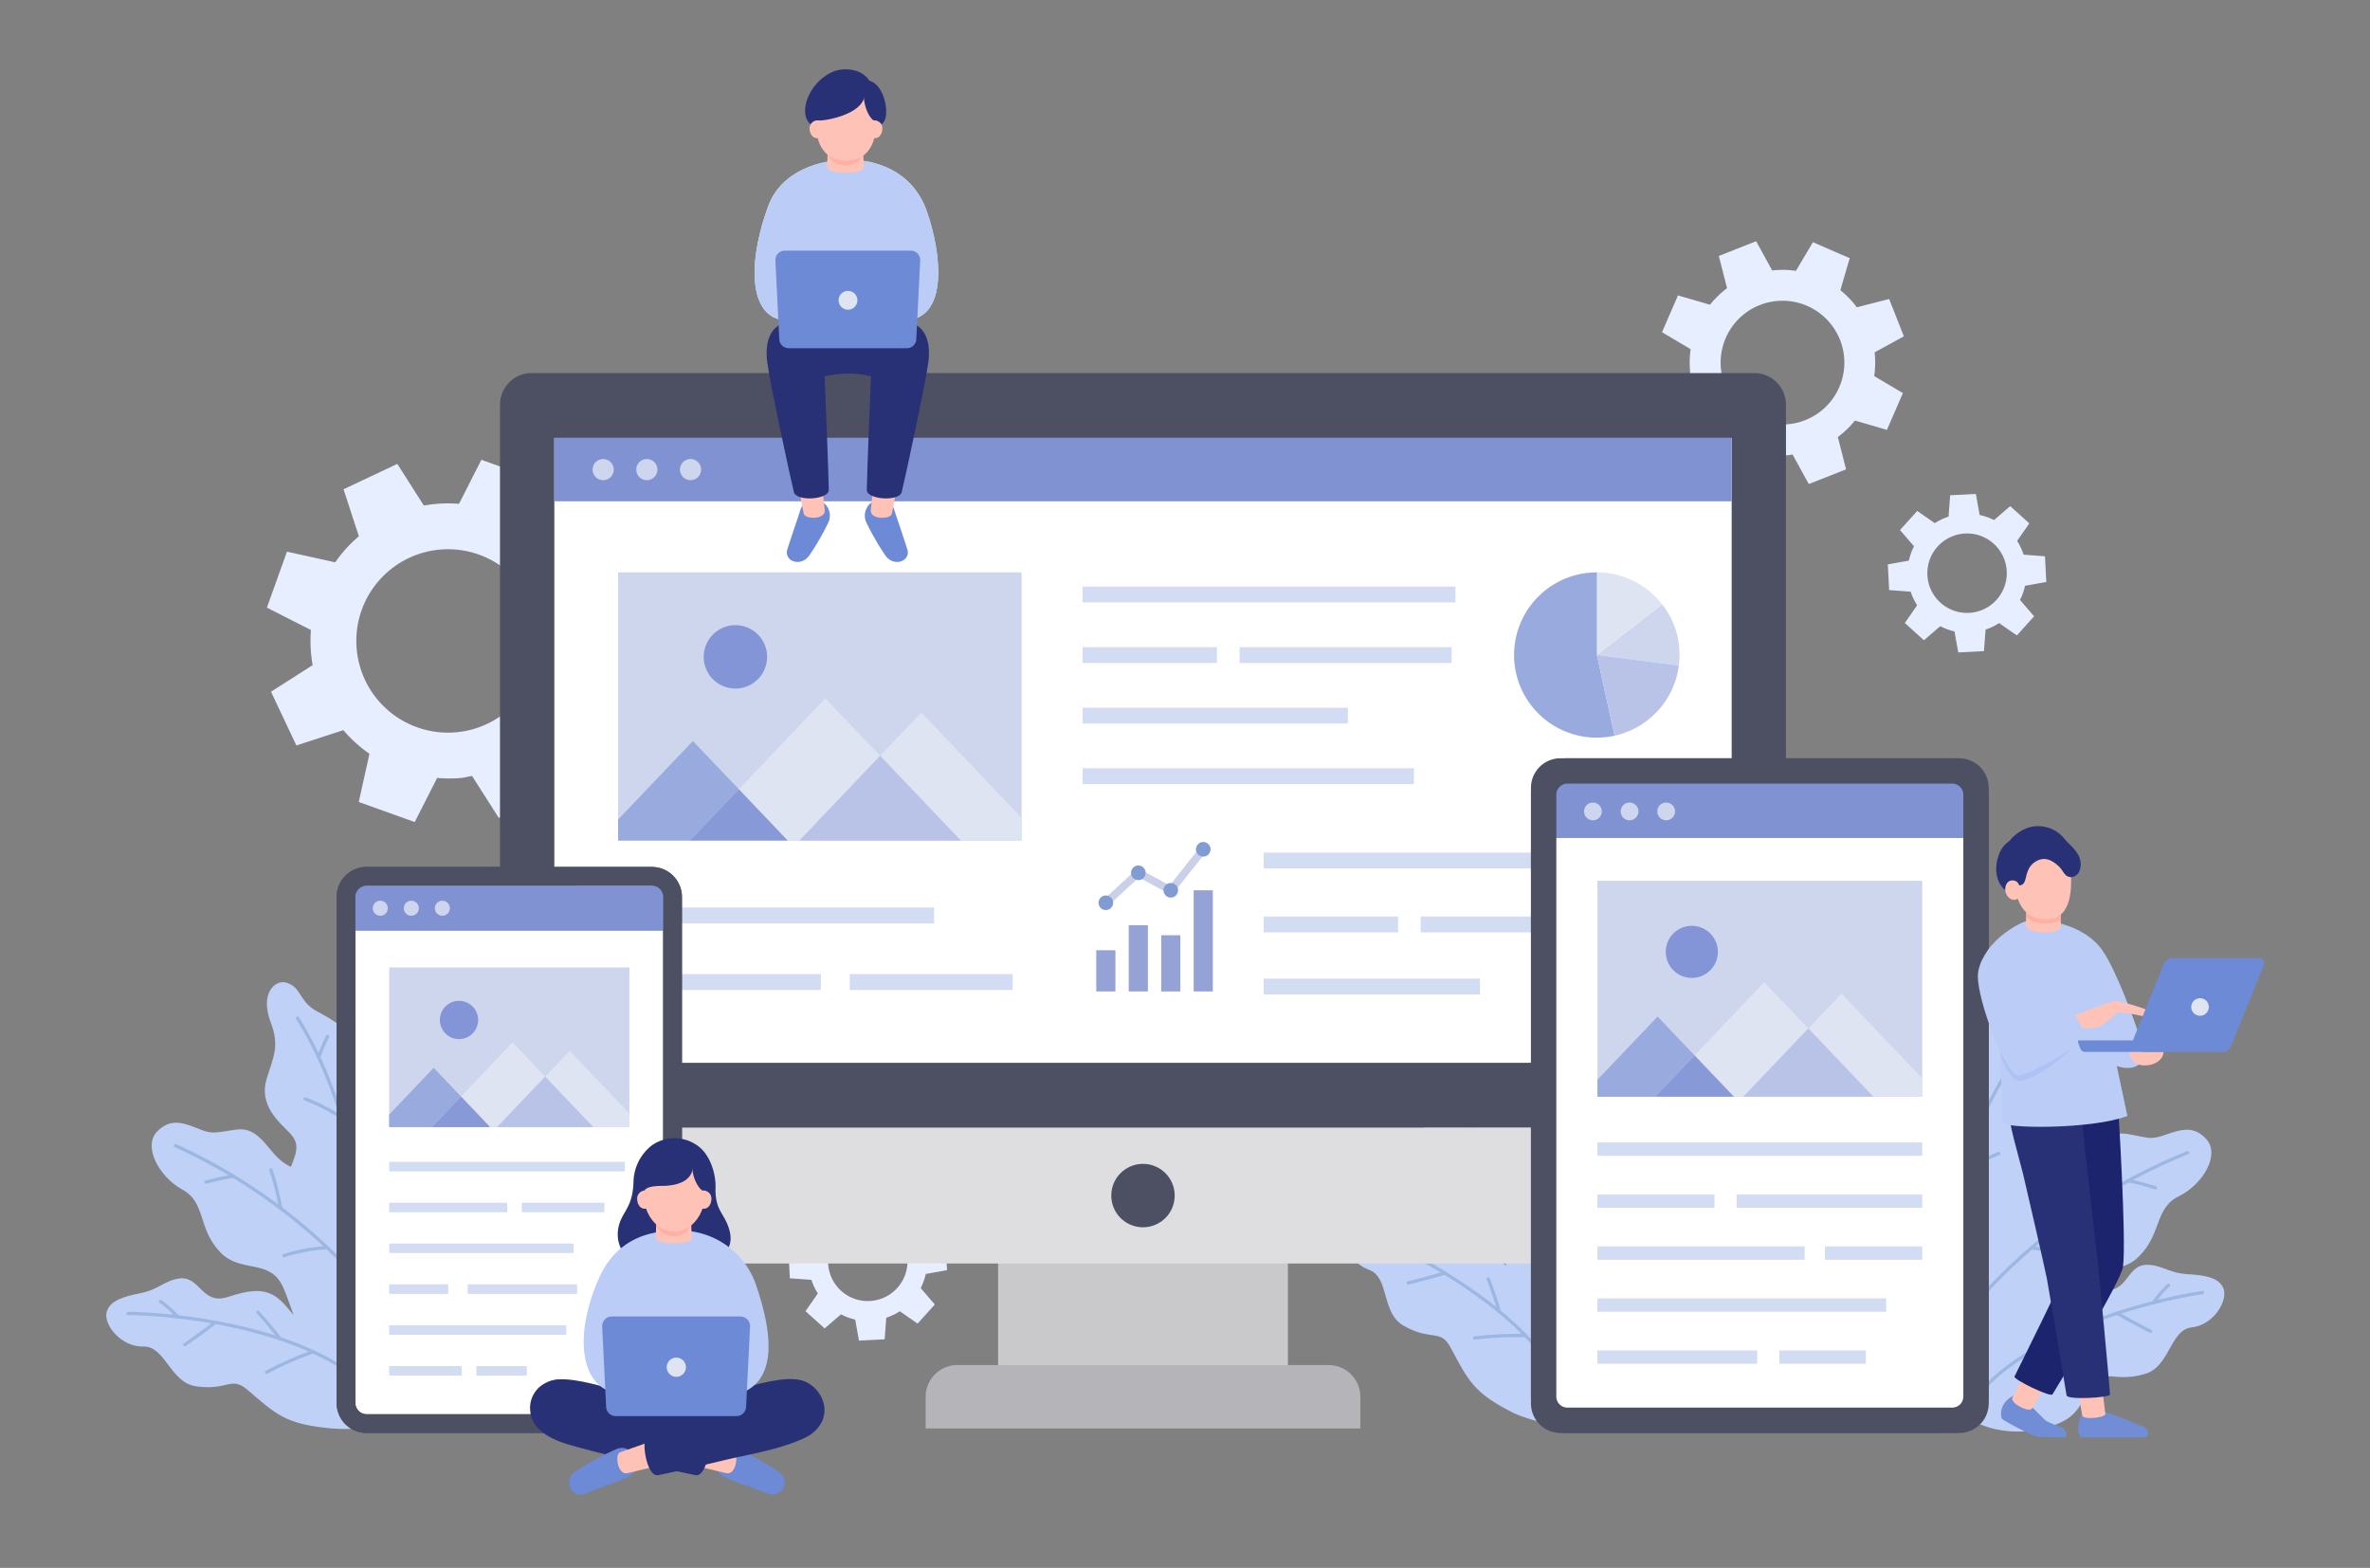 <svg xmlns="http://www.w3.org/2000/svg" xmlns:xlink="http://www.w3.org/1999/xlink" width="390" height="258" viewBox="0 0 390 258">
  <rect x="0" y="0" width="390" height="258" fill="#808080" stroke="none"/>
  <defs>
    <clipPath id="clip-path">
      <rect id="長方形_159" data-name="長方形 159" width="355.13" height="234.56" fill="none"/>
    </clipPath>
    <clipPath id="clip-path-2">
      <rect id="長方形_160" data-name="長方形 160" width="66.394" height="44.135" fill="none"/>
    </clipPath>
    <clipPath id="clip-path-4">
      <rect id="長方形_176" data-name="長方形 176" width="39.532" height="26.279" fill="none"/>
    </clipPath>
    <clipPath id="clip-path-6">
      <rect id="長方形_190" data-name="長方形 190" width="53.456" height="35.534" fill="none"/>
    </clipPath>
    <clipPath id="clip-path-8">
      <path id="パス_416" data-name="パス 416" d="M658.367,284.048c-.034.909-.113,3.079-.151,4.11-.053,1.422,5.793,1.717,5.769.213s-.074-3.488-.125-4.12c-.054-.669-1.4-.948-2.742-.948-1.366,0-2.734.288-2.751.746" transform="translate(-658.215 -283.302)" fill="none"/>
    </clipPath>
  </defs>
  <g id="グループ_203" data-name="グループ 203" transform="translate(-133 -5005)">
    <rect id="長方形_236" data-name="長方形 236" width="390" height="258" transform="translate(133 5005)" fill="none"/>
    <g id="グループ_127" data-name="グループ 127" transform="translate(150.48 5016.41)">
      <g id="グループ_134" data-name="グループ 134" transform="translate(0)">
        <g id="グループ_133" data-name="グループ 133" clip-path="url(#clip-path)">
          <path id="パス_303" data-name="パス 303" d="M57.942,313.085c-1.865-.556-4.407,1.738-2.6,6.506,1.506,3.966.478,5.594-.66,9.321-1.321,4.329,1.986,7.037,3.82,8.931,2.09,2.158.615,3.886-.1,6.438s1.256,6.5,4.206,8.573-1.012,3.474-.768,7.07c.329,4.848,10.3,11.225,15.695,5.6,5.952-6.2,2.962-13.89-1.4-19.038s-2.2-6.518-2.046-9.378c.208-3.8-.867-5.805-3.9-7.913s-1.429-3.451-1.755-5.731c-.408-2.859-2.168-3.87-5.5-5.678-2.953-1.6-2.5-3.96-5-4.7" transform="translate(-28.284 -162.791)" fill="#c0d1f7"/>
          <path id="パス_304" data-name="パス 304" d="M76.492,363.081h-.009a.272.272,0,0,1-.282-.262c-.008-.211-.884-21.257-11.114-37.582a.272.272,0,1,1,.461-.287c10.306,16.446,11.189,37.638,11.2,37.849a.273.273,0,0,1-.253.282" transform="translate(-33.83 -168.938)" fill="#9cb7e2"/>
          <path id="パス_305" data-name="パス 305" d="M72.582,335.036a.271.271,0,0,1-.277-.355,24.972,24.972,0,0,1,1.485-3.474.272.272,0,0,1,.482.251,24.985,24.985,0,0,0-1.451,3.391.272.272,0,0,1-.239.187" transform="translate(-37.598 -172.183)" fill="#9cb7e2"/>
          <path id="パス_306" data-name="パス 306" d="M73.933,356.076a.268.268,0,0,1-.171-.046A33.364,33.364,0,0,0,67.808,353a.272.272,0,0,1,.2-.508,33.931,33.931,0,0,1,6.062,3.082.272.272,0,0,1-.133.5" transform="translate(-35.176 -183.322)" fill="#9cb7e2"/>
          <path id="パス_307" data-name="パス 307" d="M87.049,383.91a.272.272,0,0,1-.268-.38,20.541,20.541,0,0,1,3-4.648.272.272,0,0,1,.414.354,20.335,20.335,0,0,0-2.915,4.511.272.272,0,0,1-.231.163" transform="translate(-45.122 -197.005)" fill="#9cb7e2"/>
          <path id="パス_308" data-name="パス 308" d="M16.474,362.654c-2.341,2.42.254,7.408,4.176,9.558s2.445,6.341,6.206,10.29c3.327,3.494,8.013,1.048,10.21,5.463s3.186,14.209,13.913,15.277c8.085.805,15.619-7.471,13.032-13.917-1.958-4.88-5.938-7.173-10.319-8.666-4.148-1.414-2.246-9.384-9.63-10.774-5.6-1.055-6.721-1.49-9.26-4.653-3.476-4.331-4.9-2.673-8.862-2.422-2.76.175-6.137-3.6-9.466-.156" transform="translate(-8.106 -187.858)" fill="#c0d1f7"/>
          <path id="パス_309" data-name="パス 309" d="M60.471,399.577a.272.272,0,0,1-.259-.113A92.188,92.188,0,0,0,23.39,369.022a.272.272,0,1,1,.2-.506,92.769,92.769,0,0,1,37.067,30.635.273.273,0,0,1-.066.38.278.278,0,0,1-.12.047" transform="translate(-12.075 -191.653)" fill="#9cb7e2"/>
          <path id="パス_310" data-name="パス 310" d="M57.784,383.573a.272.272,0,0,1-.305-.229,42.823,42.823,0,0,0-1.578-6.194.272.272,0,0,1,.515-.177,43.476,43.476,0,0,1,1.6,6.29.272.272,0,0,1-.228.31h0" transform="translate(-29.066 -195.967)" fill="#9cb7e2"/>
          <path id="パス_311" data-name="パス 311" d="M33.978,380.469a.272.272,0,0,1-.106-.533c.027-.007,2.711-.715,4.572-.984a.3.3,0,0,1,.308.23.272.272,0,0,1-.23.309c-1.829.264-4.483.965-4.51.972l-.034.006" transform="translate(-17.512 -197.091)" fill="#9cb7e2"/>
          <path id="パス_312" data-name="パス 312" d="M60.7,405.315a.272.272,0,0,1-.117-.53,29.97,29.97,0,0,1,7.152-1.325.272.272,0,0,1,.015.543,29.238,29.238,0,0,0-7.006,1.3.235.235,0,0,1-.045.01" transform="translate(-31.409 -209.838)" fill="#9cb7e2"/>
          <path id="パス_313" data-name="パス 313" d="M91.99,413.335a.26.26,0,0,1-.084,0,.272.272,0,0,1-.22-.315,20.874,20.874,0,0,0-.52-7.9.272.272,0,0,1,.2-.331.268.268,0,0,1,.331.2,21,21,0,0,1,.528,8.132.272.272,0,0,1-.231.222" transform="translate(-47.41 -210.521)" fill="#9cb7e2"/>
          <path id="パス_314" data-name="パス 314" d="M.078,420.05c-.6,2.02,2.294,5.816,6.037,5.72,3.606-.092,4.4,5.912,8.629,6.539,5.28.782,5.768-1.758,8.509.592,4.684,4.018,6.177,5.561,13.248,6.293,4.344.45,10.293-.086,12-2.927.931-1.552.028-2.574.7-4.265,2.575-6.461-6.763-12.8-12.037-11.4-5.386,1.428-5.648.8-7.52-1.417-2.541-3-4.889-3.117-9.617-1.574-4.292,1.4-4.568-3.462-7.967-3.045-2.408.3-3.439,1.834-6.432,2.43-2.8.557-5,1.2-5.549,3.055" transform="translate(0 -215.6)" fill="#c0d1f7"/>
          <path id="パス_315" data-name="パス 315" d="M46.433,438.552a.271.271,0,0,1-.223-.072c-9.625-9.069-29.06-11.756-39.026-11.914a.272.272,0,0,1-.267-.276.275.275,0,0,1,.276-.269c10.044.16,29.644,2.88,39.39,12.062a.272.272,0,0,1-.15.467" transform="translate(-3.597 -221.571)" fill="#9cb7e2"/>
          <path id="パス_316" data-name="パス 316" d="M21.158,425a.271.271,0,0,1-.247-.1,15.5,15.5,0,0,0-2.733-2.441.272.272,0,1,1,.307-.45,15.77,15.77,0,0,1,2.845,2.543.272.272,0,0,1-.172.443" transform="translate(-9.393 -219.461)" fill="#9cb7e2"/>
          <path id="パス_317" data-name="パス 317" d="M26.653,433.3a.272.272,0,0,1-.191-.493c2.94-2.022,5-3.667,5.026-3.684a.272.272,0,0,1,.34.426c-.021.016-2.1,1.673-5.057,3.705a.265.265,0,0,1-.117.046" transform="translate(-13.702 -223.154)" fill="#9cb7e2"/>
          <path id="パス_318" data-name="パス 318" d="M55.43,430.527a.273.273,0,0,1-.253-.1c-1.661-2.177-3.563-4.286-3.583-4.308a.272.272,0,1,1,.4-.365c.019.022,1.936,2.147,3.611,4.341a.272.272,0,0,1-.179.435" transform="translate(-26.797 -221.384)" fill="#9cb7e2"/>
          <path id="パス_319" data-name="パス 319" d="M54.726,443.095a.272.272,0,0,1-.167-.508,58.726,58.726,0,0,1,7.678-3.385.274.274,0,0,1,.346.168.271.271,0,0,1-.168.346,58.276,58.276,0,0,0-7.6,3.348.26.26,0,0,1-.093.031" transform="translate(-28.302 -228.419)" fill="#9cb7e2"/>
          <path id="パス_320" data-name="パス 320" d="M510.875,329.417c-1.688-.968-4.688.683-4.016,5.739.559,4.206-.815,5.554-2.776,8.922-2.277,3.911.322,7.3,1.674,9.568,1.54,2.579-.291,3.924-1.571,6.246s-.265,6.615,2.132,9.307-1.78,3.15-2.366,6.706c-.789,4.794,7.458,13.285,14,9.048,7.214-4.675,6.063-12.843,2.992-18.854s-.652-6.849.155-9.6c1.073-3.653.485-5.85-1.985-8.6s-.6-3.686-.4-5.981c.257-2.877-1.225-4.264-4.05-6.785-2.507-2.237-1.529-4.428-3.788-5.723" transform="translate(-261.702 -171.191)" fill="#c0d1f7"/>
          <path id="パス_321" data-name="パス 321" d="M522.014,381.707h-.009a.272.272,0,0,1-.215-.319c.041-.207,4.006-20.9-2.216-39.128a.272.272,0,1,1,.515-.175c6.268,18.369,2.276,39.2,2.235,39.407a.272.272,0,0,1-.311.216" transform="translate(-270.22 -177.819)" fill="#9cb7e2"/>
          <path id="パス_322" data-name="パス 322" d="M523.776,353.877a.281.281,0,0,1-.1-.036.272.272,0,0,1-.091-.374,25.086,25.086,0,0,1,2.241-3.042.272.272,0,0,1,.412.356,24.972,24.972,0,0,0-2.188,2.969.272.272,0,0,1-.276.127" transform="translate(-272.294 -182.206)" fill="#9cb7e2"/>
          <path id="パス_323" data-name="パス 323" d="M521.126,374.3a.273.273,0,0,1-.156-.084,33.352,33.352,0,0,0-5.1-4.309.272.272,0,0,1,.308-.449,33.942,33.942,0,0,1,5.2,4.388.272.272,0,0,1-.244.453" transform="translate(-268.238 -192.13)" fill="#9cb7e2"/>
          <path id="パス_324" data-name="パス 324" d="M526.386,405.134a.267.267,0,0,1-.119-.05.272.272,0,0,1-.056-.381,20.528,20.528,0,0,1,3.985-3.838.272.272,0,0,1,.321.44,20.348,20.348,0,0,0-3.87,3.724.272.272,0,0,1-.262.106" transform="translate(-273.651 -208.459)" fill="#9cb7e2"/>
          <path id="パス_325" data-name="パス 325" d="M450.369,345.014c-2.9,1.714-1.717,7.211,1.5,10.323s.679,6.762,3.26,11.566c2.283,4.25,7.45,3.133,8.4,7.971s-.69,14.546,9.372,18.416c7.583,2.917,17.039-3.069,16.252-9.969-.6-5.225-3.827-8.49-7.656-11.089-3.626-2.462.319-9.644-6.433-12.94-5.123-2.5-6.087-3.216-7.7-6.939-2.205-5.1-4.019-3.875-7.9-4.682-2.708-.562-4.965-5.094-9.087-2.657" transform="translate(-233.375 -179.068)" fill="#c0d1f7"/>
          <path id="パス_326" data-name="パス 326" d="M484.206,391.337a.27.27,0,0,1-.22-.177,92.18,92.18,0,0,0-27.447-39.106.272.272,0,0,1,.327-.435A92.769,92.769,0,0,1,484.5,390.975a.273.273,0,0,1-.164.349.278.278,0,0,1-.128.013" transform="translate(-237.387 -182.846)" fill="#9cb7e2"/>
          <path id="パス_327" data-name="パス 327" d="M485.724,375.193a.272.272,0,0,1-.234-.3,42.872,42.872,0,0,0,.118-6.391.272.272,0,0,1,.543-.034,43.466,43.466,0,0,1-.121,6.489.271.271,0,0,1-.3.238h0" transform="translate(-252.499 -191.505)" fill="#9cb7e2"/>
          <path id="パス_328" data-name="パス 328" d="M463.44,366.914a.272.272,0,0,1,.039-.542c.028,0,2.8.028,4.669.262a.3.3,0,0,1,.236.3.271.271,0,0,1-.3.236c-1.834-.229-4.579-.257-4.606-.257l-.035,0" transform="translate(-240.91 -190.548)" fill="#9cb7e2"/>
          <path id="パス_329" data-name="パス 329" d="M482.529,398.284a.272.272,0,0,1,.028-.541,29.947,29.947,0,0,1,7.247.616.272.272,0,1,1-.129.528,29.287,29.287,0,0,0-7.1-.6.238.238,0,0,1-.046,0" transform="translate(-250.838 -206.855)" fill="#9cb7e2"/>
          <path id="パス_330" data-name="パス 330" d="M509.2,412.952a.276.276,0,0,1-.081-.024.272.272,0,0,1-.129-.362,20.887,20.887,0,0,0,1.591-7.759.271.271,0,0,1,.277-.266.268.268,0,0,1,.267.277,21.005,21.005,0,0,1-1.644,7.981.272.272,0,0,1-.282.153" transform="translate(-264.711 -210.399)" fill="#9cb7e2"/>
          <path id="パス_331" data-name="パス 331" d="M425,394.674c-1.281,1.672.054,6.252,3.583,7.506,3.4,1.207,1.987,7.1,5.708,9.2,4.647,2.624,6.015.429,7.729,3.605,2.931,5.431,3.771,7.407,10.108,10.628,3.893,1.979,14.122,3.8,16.948,2.072a4.375,4.375,0,0,0,1.973-3.867c.024-4.281-6.207-14.737-11.632-15.324-5.54-.6-5.557-1.283-6.51-4.02-1.294-3.715-3.446-4.664-8.412-4.919-4.509-.232-3.022-4.87-6.344-5.7-2.354-.588-3.868.478-6.876-.039-2.81-.484-5.1-.675-6.275.86" transform="translate(-220.794 -204.639)" fill="#c0d1f7"/>
          <path id="パス_332" data-name="パス 332" d="M464.089,424.368a.271.271,0,0,1-.183-.147C458.175,412.3,441,402.822,431.753,399.1a.272.272,0,0,1,.2-.505c9.318,3.752,26.637,13.324,32.44,25.392a.272.272,0,0,1-.127.363.269.269,0,0,1-.18.02" transform="translate(-224.463 -207.297)" fill="#9cb7e2"/>
          <path id="パス_333" data-name="パス 333" d="M445.359,402.646a.273.273,0,0,1-.2-.178,15.492,15.492,0,0,0-1.674-3.259.272.272,0,1,1,.448-.309,15.789,15.789,0,0,1,1.743,3.395.273.273,0,0,1-.17.345.28.28,0,0,1-.149.007" transform="translate(-230.63 -207.404)" fill="#9cb7e2"/>
          <path id="パス_334" data-name="パス 334" d="M446.073,414.328a.272.272,0,0,1,0-.529c3.47-.833,5.987-1.627,6.013-1.635a.272.272,0,0,1,.165.519c-.026.008-2.561.808-6.05,1.644a.26.26,0,0,1-.126,0" transform="translate(-231.891 -214.358)" fill="#9cb7e2"/>
          <path id="パス_335" data-name="パス 335" d="M475.366,420.1a.273.273,0,0,1-.2-.188c-.77-2.628-1.789-5.279-1.8-5.306a.272.272,0,1,1,.507-.2c.011.027,1.037,2.7,1.813,5.348a.272.272,0,0,1-.185.338.277.277,0,0,1-.138,0" transform="translate(-246.187 -215.443)" fill="#9cb7e2"/>
          <path id="パス_336" data-name="パス 336" d="M468.891,434.534a.272.272,0,0,1,.026-.534,58.581,58.581,0,0,1,8.381-.4.272.272,0,1,1-.019.543,58.253,58.253,0,0,0-8.291.4.267.267,0,0,1-.1,0" transform="translate(-243.758 -225.502)" fill="#9cb7e2"/>
          <path id="パス_337" data-name="パス 337" d="M645.853,327.745a4.658,4.658,0,1,1-4.657-4.564,4.611,4.611,0,0,1,4.657,4.564" transform="translate(-331.06 -168.085)" fill="#c0d1f7"/>
          <path id="パス_338" data-name="パス 338" d="M661.382,373.937a4.658,4.658,0,1,1-4.657-4.564,4.611,4.611,0,0,1,4.657,4.564" transform="translate(-339.136 -192.109)" fill="#c0d1f7"/>
          <path id="パス_339" data-name="パス 339" d="M630.481,331.811c1.865-.556,4.407,1.738,2.6,6.506-1.506,3.966-.477,5.593.66,9.321,1.321,4.329-1.986,7.037-3.82,8.931-2.09,2.158-.615,3.886.1,6.438s-1.256,6.5-4.206,8.573,1.012,3.474.768,7.069c-.329,4.848-10.3,11.225-15.695,5.6-5.952-6.2-2.962-13.89,1.4-19.038s2.2-6.518,2.046-9.378c-.208-3.8.867-5.805,3.9-7.913s1.429-3.451,1.755-5.731c.409-2.859,2.168-3.87,5.5-5.678,2.953-1.6,2.5-3.96,5-4.7" transform="translate(-315.982 -172.531)" fill="#c0d1f7"/>
          <path id="パス_340" data-name="パス 340" d="M627.961,381.806h.009a.272.272,0,0,0,.282-.262c.008-.211.885-21.257,11.114-37.582a.272.272,0,1,0-.461-.288c-10.306,16.446-11.189,37.638-11.2,37.849a.272.272,0,0,0,.253.282" transform="translate(-326.467 -178.677)" fill="#9cb7e2"/>
          <path id="パス_341" data-name="パス 341" d="M642.371,353.761a.289.289,0,0,0,.1-.012.272.272,0,0,0,.174-.343,24.979,24.979,0,0,0-1.485-3.474.272.272,0,0,0-.482.252,24.982,24.982,0,0,1,1.451,3.391.272.272,0,0,0,.239.187" transform="translate(-333.198 -181.922)" fill="#9cb7e2"/>
          <path id="パス_342" data-name="パス 342" d="M636.1,374.8a.268.268,0,0,0,.171-.046,33.366,33.366,0,0,1,5.954-3.026.272.272,0,1,0-.2-.508,33.93,33.93,0,0,0-6.062,3.082.272.272,0,0,0,.133.5" transform="translate(-330.7 -193.061)" fill="#9cb7e2"/>
          <path id="パス_343" data-name="パス 343" d="M626.289,402.636a.272.272,0,0,0,.268-.38,20.531,20.531,0,0,0-3-4.648.272.272,0,0,0-.414.354,20.34,20.34,0,0,1,2.915,4.511.272.272,0,0,0,.231.163" transform="translate(-324.059 -206.744)" fill="#9cb7e2"/>
          <path id="パス_344" data-name="パス 344" d="M666.756,365.208c2.232,2.522-.582,7.389-4.6,9.364s-2.723,6.226-6.655,10.006c-3.478,3.343-8.052.692-10.441,5s-3.812,14.054-14.577,14.646c-8.113.446-15.273-8.156-12.4-14.48,2.172-4.789,6.25-6.9,10.693-8.2,4.207-1.229,2.66-9.276,10.1-10.338,5.643-.806,6.78-1.191,9.457-4.239,3.665-4.172,5.016-2.453,8.961-2.027,2.749.3,6.29-3.322,9.464.263" transform="translate(-321.126 -189.113)" fill="#c0d1f7"/>
          <path id="パス_345" data-name="パス 345" d="M633.579,400.333a.272.272,0,0,0,.264-.1,92.177,92.177,0,0,1,38.134-28.782.272.272,0,0,0-.178-.514A92.769,92.769,0,0,0,633.412,399.9a.272.272,0,0,0,.167.434" transform="translate(-329.404 -192.913)" fill="#9cb7e2"/>
          <path id="パス_346" data-name="パス 346" d="M676.416,384.464a.271.271,0,0,0,.315-.215,42.954,42.954,0,0,1,1.851-6.118.272.272,0,0,0-.507-.2,43.519,43.519,0,0,0-1.878,6.212.271.271,0,0,0,.214.319h0" transform="translate(-351.683 -196.471)" fill="#9cb7e2"/>
          <path id="パス_347" data-name="パス 347" d="M697.441,382.2a.272.272,0,0,0,.129-.527c-.026-.009-2.676-.835-4.524-1.185a.3.3,0,0,0-.318.216.271.271,0,0,0,.216.318c1.816.346,4.437,1.162,4.463,1.171l.034.008" transform="translate(-360.281 -197.889)" fill="#9cb7e2"/>
          <path id="パス_348" data-name="パス 348" d="M666.9,405.715a.272.272,0,0,0,.14-.524,29.947,29.947,0,0,0-7.086-1.64.272.272,0,1,0-.039.542,29.253,29.253,0,0,1,6.941,1.611.279.279,0,0,0,.044.012" transform="translate(-343.086 -209.884)" fill="#9cb7e2"/>
          <path id="パス_349" data-name="パス 349" d="M641.907,412.682a.27.27,0,0,0,.083,0,.273.273,0,0,0,.235-.305,20.866,20.866,0,0,1,.869-7.873.271.271,0,0,0-.182-.338.268.268,0,0,0-.339.182,21.006,21.006,0,0,0-.888,8.1.272.272,0,0,0,.221.231" transform="translate(-333.693 -210.198)" fill="#9cb7e2"/>
          <path id="パス_350" data-name="パス 350" d="M675.839,413.739c.865,1.922-1.484,6.074-5.206,6.487-3.585.4-3.559,6.454-7.663,7.647-5.125,1.491-5.913-.923-8.349,1.741-2.974,3.251-1.863,5.909-9.468,7.436-5.817,1.168-12.2-.989-14.592-5.214-3.427-6.053,3.195-13.194,8.611-12.524,5.53.685,5.7.023,7.258-2.423,2.11-3.32,4.421-3.751,9.315-2.864,4.442.807,4.057-4.048,7.481-4.1,2.425-.034,3.655,1.351,6.7,1.536,2.846.173,5.118.511,5.911,2.274" transform="translate(-327.461 -213.201)" fill="#c0d1f7"/>
          <path id="パス_351" data-name="パス 351" d="M640.9,436.595a.272.272,0,0,0,.212-.1c8.307-10.29,27.2-15.587,37.05-17.095a.272.272,0,0,0-.083-.538c-9.93,1.52-28.98,6.872-37.391,17.291a.272.272,0,0,0,.041.383.267.267,0,0,0,.171.06" transform="translate(-333.187 -217.846)" fill="#9cb7e2"/>
          <path id="パス_352" data-name="パス 352" d="M701.814,419.737a.27.27,0,0,0,.231-.129,15.514,15.514,0,0,1,2.377-2.789.272.272,0,0,0-.365-.4,15.779,15.779,0,0,0-2.474,2.906.272.272,0,0,0,.231.415" transform="translate(-364.868 -216.539)" fill="#9cb7e2"/>
          <path id="パス_353" data-name="パス 353" d="M694.71,429.449a.272.272,0,0,0,.122-.514c-3.187-1.605-5.456-2.955-5.479-2.968a.272.272,0,0,0-.279.468c.023.013,2.307,1.372,5.513,2.985a.259.259,0,0,0,.122.029" transform="translate(-358.315 -221.522)" fill="#9cb7e2"/>
          <path id="パス_354" data-name="パス 354" d="M668.01,429.862a.273.273,0,0,0,.237-.137c1.351-2.383,2.949-4.73,2.965-4.754a.272.272,0,1,0-.449-.307c-.016.024-1.627,2.39-2.989,4.791a.272.272,0,0,0,.236.406" transform="translate(-347.287 -220.804)" fill="#9cb7e2"/>
          <path id="パス_355" data-name="パス 355" d="M665.438,443.34a.272.272,0,0,0,.1-.526,58.7,58.7,0,0,0-8.066-2.313.272.272,0,0,0-.107.533,58.345,58.345,0,0,1,7.979,2.288.263.263,0,0,0,.1.018" transform="translate(-341.777 -229.1)" fill="#9cb7e2"/>
          <path id="パス_356" data-name="パス 356" d="M543.6,90.83,542.06,96.1l6.053,2.63,2.8-4.723a15.088,15.088,0,0,0,2.591.179c.431-.011.859-.1,1.289-.147l2.659,4.851,6.14-2.421-1.355-5.315a15.056,15.056,0,0,0,2.81-2.715l5.265,1.537,2.63-6.053-4.723-2.8a15.126,15.126,0,0,0,.066-3.9l4.817-2.64-2.421-6.14-5.323,1.357a15.176,15.176,0,0,0-2.709-2.805l1.539-5.273-6.053-2.63-2.8,4.716a15.062,15.062,0,0,0-3.907-.067l-2.637-4.81-6.14,2.421,1.355,5.315a15.085,15.085,0,0,0-2.81,2.715l-5.266-1.537-2.63,6.054,4.717,2.8a15.062,15.062,0,0,0-.067,3.907l-4.81,2.637,2.421,6.14,5.316-1.355A15.039,15.039,0,0,0,543.6,90.83m.191-15.982a10.18,10.18,0,1,1-.135,7.793,10.2,10.2,0,0,1,.135-7.793" transform="translate(-277.286 -30.647)" fill="#e6eeff"/>
          <path id="パス_357" data-name="パス 357" d="M614.662,161.681a9.655,9.655,0,0,0,1.062,2.233l-2.03,2.918,3.145,2.836,2.689-2.316a9.629,9.629,0,0,0,2.342.865l.62,3.457,4.23-.218.264-3.546a9.63,9.63,0,0,0,2.232-1.063l2.918,2.031,2.837-3.146-2.32-2.693a9.64,9.64,0,0,0,.827-2.33l3.5-.628-.218-4.23-3.514-.261a9.754,9.754,0,0,0-1.074-2.265l2.01-2.889-3.145-2.836-2.663,2.293a9.688,9.688,0,0,0-2.368-.836l-.621-3.463-4.23.218-.262,3.516a9.728,9.728,0,0,0-2.259,1.075l-2.894-2.013-2.836,3.145,2.3,2.671a9.741,9.741,0,0,0-.837,2.358l-3.47.622.218,4.23Zm2.75-2.711a6.541,6.541,0,0,1,6.187-6.862c.185-.01.368-.011.55-.006a6.536,6.536,0,1,1-6.738,6.869Z" transform="translate(-317.724 -75.723)" fill="#e6eeff"/>
          <path id="パス_358" data-name="パス 358" d="M237.719,397.647a9.649,9.649,0,0,0,1.062,2.233l-2.03,2.918,3.145,2.836,2.689-2.317a9.646,9.646,0,0,0,2.342.866l.62,3.457,4.23-.218.264-3.546a9.645,9.645,0,0,0,2.233-1.062l2.918,2.031,2.837-3.145-2.32-2.693a9.643,9.643,0,0,0,.827-2.33l3.5-.628-.218-4.23-3.514-.261a9.736,9.736,0,0,0-1.074-2.265l2.01-2.889-3.145-2.836-2.663,2.293a9.642,9.642,0,0,0-2.367-.836l-.621-3.464-4.23.219-.262,3.515a9.741,9.741,0,0,0-2.259,1.076l-2.894-2.013-2.836,3.145,2.3,2.671a9.734,9.734,0,0,0-.837,2.358l-3.47.622.218,4.23Zm2.75-2.711a6.541,6.541,0,0,1,6.187-6.862c.185-.009.368-.011.55-.005a6.535,6.535,0,1,1-6.737,6.868Z" transform="translate(-121.679 -198.447)" fill="#e6eeff"/>
          <path id="パス_359" data-name="パス 359" d="M71.978,182.255l-1.76,7.94,9.209,3.3,3.688-7.259a22.334,22.334,0,0,0,3.851.012c.637-.058,1.261-.23,1.892-.343l4.406,6.916,8.846-4.18-2.522-7.73a22.316,22.316,0,0,0,3.892-4.289l7.938,1.76,3.3-9.21-7.259-3.688a22.464,22.464,0,0,0-.283-5.774l6.868-4.375-4.18-8.845-7.741,2.526a22.486,22.486,0,0,0-4.281-3.884l1.762-7.949-9.21-3.3-3.682,7.249a22.279,22.279,0,0,0-5.785.282l-4.369-6.858-8.846,4.179,2.522,7.73a22.317,22.317,0,0,0-3.892,4.289L58.4,149l-3.3,9.21,7.249,3.682a22.349,22.349,0,0,0,.282,5.786l-6.857,4.369,4.179,8.846,7.731-2.522a22.291,22.291,0,0,0,4.289,3.89M70.7,158.6a15.09,15.09,0,1,1,.561,11.54A15.113,15.113,0,0,1,70.7,158.6" transform="translate(-28.66 -69.632)" fill="#e6eeff"/>
          <rect id="長方形_151" data-name="長方形 151" width="47.689" height="17.883" transform="translate(146.763 195.954)" fill="#c9c9cc"/>
          <path id="パス_360" data-name="パス 360" d="M346.64,228.316H135.019V109.358a5.216,5.216,0,0,1,5.216-5.216H341.424a5.216,5.216,0,0,1,5.216,5.216Z" transform="translate(-70.223 -54.164)" fill="#4d5063"/>
          <rect id="長方形_152" data-name="長方形 152" width="193.738" height="102.83" transform="translate(73.739 60.651)" fill="#fff"/>
          <rect id="長方形_153" data-name="長方形 153" width="193.738" height="10.432" transform="translate(73.739 60.65)" fill="#8192d3"/>
          <path id="パス_361" data-name="パス 361" d="M170.258,135.364a1.739,1.739,0,1,1-1.739-1.739,1.739,1.739,0,0,1,1.739,1.739" transform="translate(-86.742 -69.498)" fill="#ced6ed"/>
          <path id="パス_362" data-name="パス 362" d="M185.234,135.364a1.739,1.739,0,1,1-1.739-1.739,1.739,1.739,0,0,1,1.739,1.739" transform="translate(-94.531 -69.498)" fill="#ced6ed"/>
          <path id="パス_363" data-name="パス 363" d="M200.211,135.364a1.739,1.739,0,1,1-1.739-1.739,1.739,1.739,0,0,1,1.739,1.739" transform="translate(-102.32 -69.498)" fill="#ced6ed"/>
          <path id="パス_364" data-name="パス 364" d="M524.63,193.522a13.325,13.325,0,0,0-2.739-10.042L511.152,191.8Z" transform="translate(-265.847 -95.427)" fill="#ced6ed"/>
          <path id="パス_365" data-name="パス 365" d="M521.891,177.76a13.563,13.563,0,0,0-10.74-5.278v13.6Z" transform="translate(-265.847 -89.707)" fill="#dfe4f3"/>
          <path id="パス_366" data-name="パス 366" d="M496.414,172.483a13.6,13.6,0,1,0,2.914,26.877l-2.914-13.278Z" transform="translate(-251.109 -89.707)" fill="#99aade"/>
          <path id="パス_367" data-name="パス 367" d="M524.63,202.539l-13.478-1.72,2.915,13.278a13.6,13.6,0,0,0,10.564-11.557" transform="translate(-265.847 -104.445)" fill="#b8c3e7"/>
          <rect id="長方形_154" data-name="長方形 154" width="3.152" height="6.781" transform="translate(162.917 144.958)" fill="#94a2d6"/>
          <rect id="長方形_155" data-name="長方形 155" width="3.152" height="10.892" transform="translate(168.261 140.847)" fill="#94a2d6"/>
          <rect id="長方形_156" data-name="長方形 156" width="3.152" height="9.248" transform="translate(173.605 142.491)" fill="#94a2d6"/>
          <rect id="長方形_157" data-name="長方形 157" width="3.152" height="16.648" transform="translate(178.948 135.091)" fill="#94a2d6"/>
          <path id="パス_368" data-name="パス 368" d="M342.725,276.284l-.855-.927,5.674-5.236,5.275,2.837,5.015-6.329.989.783-5.672,7.157-5.413-2.912Z" transform="translate(-177.804 -138.672)" fill="#c9d0e8"/>
          <path id="パス_369" data-name="パス 369" d="M353.8,274.207a1.2,1.2,0,1,1-1.2-1.2,1.2,1.2,0,0,1,1.2,1.2" transform="translate(-182.76 -141.99)" fill="#819cd3"/>
          <path id="パス_370" data-name="パス 370" d="M364.931,280.2a1.2,1.2,0,1,1-1.2-1.2,1.2,1.2,0,0,1,1.2,1.2" transform="translate(-188.551 -145.105)" fill="#819cd3"/>
          <path id="パス_371" data-name="パス 371" d="M342.66,284.482a1.2,1.2,0,1,1-1.2-1.2,1.2,1.2,0,0,1,1.2,1.2" transform="translate(-176.968 -147.334)" fill="#819cd3"/>
          <path id="パス_372" data-name="パス 372" d="M376.066,266.146a1.2,1.2,0,1,1-1.2-1.2,1.2,1.2,0,0,1,1.2,1.2" transform="translate(-194.343 -137.797)" fill="#819cd3"/>
          <rect id="長方形_158" data-name="長方形 158" width="66.394" height="44.135" transform="translate(84.236 82.776)" fill="#ced6ed"/>
        </g>
      </g>
      <g id="グループ_136" data-name="グループ 136" transform="translate(84.237 82.775)">
        <g id="グループ_135" data-name="グループ 135" clip-path="url(#clip-path-2)">
          <path id="パス_373" data-name="パス 373" d="M184.251,230.309l-15.6,16.384h15.113l8.047-8.449Z" transform="translate(-171.949 -202.558)" fill="#99aade"/>
          <path id="パス_374" data-name="パス 374" d="M231.151,215.678l-14.244,14.956,8.047,8.449h1.927l13.28-13.945Z" transform="translate(-197.049 -194.948)" fill="#dfe4f3"/>
          <path id="パス_375" data-name="パス 375" d="M200.14,255.291h16.094l-8.047-8.449Z" transform="translate(-188.328 -211.156)" fill="#8899d8"/>
          <path id="パス_376" data-name="パス 376" d="M272.142,220.555l-6.781,7.12,13.28,13.945H292.2Z" transform="translate(-222.249 -197.485)" fill="#dfe4f3"/>
          <path id="パス_377" data-name="パス 377" d="M237.689,249.336h26.561l-13.28-13.944Z" transform="translate(-207.857 -205.201)" fill="#b8c3e7"/>
          <path id="パス_378" data-name="パス 378" d="M215.3,195.807a5.216,5.216,0,1,1-5.216-5.216,5.216,5.216,0,0,1,5.216,5.216" transform="translate(-190.785 -181.9)" fill="#8395d6"/>
        </g>
      </g>
      <g id="グループ_138" data-name="グループ 138" transform="translate(0)">
        <g id="グループ_137" data-name="グループ 137" clip-path="url(#clip-path)">
          <rect id="長方形_161" data-name="長方形 161" width="61.355" height="2.608" transform="translate(160.668 85.115)" fill="#d2dcf2"/>
          <rect id="長方形_162" data-name="長方形 162" width="22.107" height="2.608" transform="translate(160.668 95.079)" fill="#d2dcf2"/>
          <rect id="長方形_163" data-name="長方形 163" width="34.901" height="2.608" transform="translate(186.501 95.079)" fill="#d2dcf2"/>
          <rect id="長方形_164" data-name="長方形 164" width="43.657" height="2.608" transform="translate(160.668 105.044)" fill="#d2dcf2"/>
          <rect id="長方形_165" data-name="長方形 165" width="54.524" height="2.608" transform="translate(160.668 115.009)" fill="#d2dcf2"/>
          <rect id="長方形_166" data-name="長方形 166" width="56.888" height="2.608" transform="translate(190.474 128.892)" fill="#d2dcf2"/>
          <rect id="長方形_167" data-name="長方形 167" width="22.107" height="2.608" transform="translate(190.474 139.416)" fill="#d2dcf2"/>
          <rect id="長方形_168" data-name="長方形 168" width="31.055" height="2.608" transform="translate(216.307 139.416)" fill="#d2dcf2"/>
          <rect id="長方形_169" data-name="長方形 169" width="35.585" height="2.608" transform="translate(190.474 149.629)" fill="#d2dcf2"/>
          <rect id="長方形_170" data-name="長方形 170" width="47.797" height="2.608" transform="translate(88.431 137.925)" fill="#d2dcf2"/>
          <rect id="長方形_171" data-name="長方形 171" width="29.168" height="2.608" transform="translate(88.431 148.884)" fill="#d2dcf2"/>
          <rect id="長方形_172" data-name="長方形 172" width="26.805" height="2.608" transform="translate(122.359 148.884)" fill="#d2dcf2"/>
          <path id="パス_379" data-name="パス 379" d="M341.425,385.243H140.236a5.216,5.216,0,0,1-5.216-5.216V362.888H346.641v17.138a5.216,5.216,0,0,1-5.216,5.216" transform="translate(-70.223 -188.736)" fill="#dedee0"/>
          <path id="パス_380" data-name="パス 380" d="M355.064,380.526a5.216,5.216,0,1,1-5.216-5.216,5.216,5.216,0,0,1,5.216,5.216" transform="translate(-179.241 -195.197)" fill="#4d5063"/>
          <path id="パス_381" data-name="パス 381" d="M352.506,454.722H280.972v-5.216a5.216,5.216,0,0,1,5.216-5.216h61.1a5.216,5.216,0,0,1,5.216,5.216Z" transform="translate(-146.132 -231.073)" fill="#b4b4b9"/>
          <path id="長方形_173" data-name="長方形 173" d="M7.078,0H46.66a7.078,7.078,0,0,1,7.078,7.078v75.9a7.079,7.079,0,0,1-7.079,7.079H7.078A7.078,7.078,0,0,1,0,82.976V7.078A7.078,7.078,0,0,1,7.078,0Z" transform="translate(39.457 132.796)" fill="#fff"/>
          <path id="パス_382" data-name="パス 382" d="M130.887,276.583a1.855,1.855,0,0,1,1.852,1.853V361.7a1.855,1.855,0,0,1-1.852,1.853H83.943a1.855,1.855,0,0,1-1.853-1.853v-83.26a1.855,1.855,0,0,1,1.853-1.853Zm0-3.089H83.943A4.941,4.941,0,0,0,79,278.436V361.7a4.942,4.942,0,0,0,4.942,4.942h46.944a4.941,4.941,0,0,0,4.941-4.942v-83.26a4.941,4.941,0,0,0-4.941-4.942" transform="translate(-41.088 -142.243)" fill="#4d5063"/>
          <rect id="長方形_174" data-name="長方形 174" width="39.532" height="26.278" transform="translate(46.56 147.784)" fill="#ced6ed"/>
        </g>
      </g>
      <g id="グループ_140" data-name="グループ 140" transform="translate(46.561 147.784)">
        <g id="グループ_139" data-name="グループ 139" clip-path="url(#clip-path-4)">
          <path id="パス_383" data-name="パス 383" d="M102.214,342.374l-9.29,9.755h9l4.791-5.031Z" transform="translate(-94.89 -325.85)" fill="#99aade"/>
          <path id="パス_384" data-name="パス 384" d="M130.139,333.663l-8.481,8.9,4.791,5.031H127.6l7.907-8.3Z" transform="translate(-109.834 -321.32)" fill="#dfe4f3"/>
          <path id="パス_385" data-name="パス 385" d="M111.674,357.248h9.582l-4.791-5.031Z" transform="translate(-104.642 -330.97)" fill="#8899d8"/>
          <path id="パス_386" data-name="パス 386" d="M154.546,336.566l-4.037,4.24,7.907,8.3h8.075Z" transform="translate(-124.839 -322.83)" fill="#dfe4f3"/>
          <path id="パス_387" data-name="パス 387" d="M134.031,353.7h15.815l-7.907-8.3Z" transform="translate(-116.269 -327.425)" fill="#b8c3e7"/>
          <path id="パス_388" data-name="パス 388" d="M120.7,322.554a3.15,3.15,0,1,1-3.15-3.15,3.15,3.15,0,0,1,3.15,3.15" transform="translate(-106.057 -313.904)" fill="#8395d6"/>
        </g>
      </g>
      <g id="グループ_142" data-name="グループ 142" transform="translate(0)">
        <g id="グループ_141" data-name="グループ 141" clip-path="url(#clip-path)">
          <rect id="長方形_177" data-name="長方形 177" width="52.249" height="7.412" transform="translate(40.367 134.341)" fill="#8192d3"/>
          <rect id="長方形_178" data-name="長方形 178" width="38.786" height="1.564" transform="translate(46.56 179.781)" fill="#d2dcf2"/>
          <rect id="長方形_179" data-name="長方形 179" width="19.433" height="1.564" transform="translate(46.56 186.502)" fill="#d2dcf2"/>
          <rect id="長方形_180" data-name="長方形 180" width="13.588" height="1.564" transform="translate(68.394 186.502)" fill="#d2dcf2"/>
          <rect id="長方形_181" data-name="長方形 181" width="30.349" height="1.564" transform="translate(46.56 193.223)" fill="#d2dcf2"/>
          <rect id="長方形_182" data-name="長方形 182" width="9.716" height="1.564" transform="translate(46.56 199.943)" fill="#d2dcf2"/>
          <rect id="長方形_183" data-name="長方形 183" width="18.014" height="1.564" transform="translate(59.473 199.943)" fill="#d2dcf2"/>
          <rect id="長方形_184" data-name="長方形 184" width="29.15" height="1.564" transform="translate(46.56 206.664)" fill="#d2dcf2"/>
          <rect id="長方形_185" data-name="長方形 185" width="11.941" height="1.564" transform="translate(46.56 213.385)" fill="#d2dcf2"/>
          <rect id="長方形_186" data-name="長方形 186" width="8.314" height="1.564" transform="translate(60.902 213.385)" fill="#d2dcf2"/>
          <path id="パス_389" data-name="パス 389" d="M93.87,286.314a1.235,1.235,0,1,1-1.235-1.235,1.235,1.235,0,0,1,1.235,1.235" transform="translate(-47.536 -148.268)" fill="#ced6ed"/>
          <path id="パス_390" data-name="パス 390" d="M104.511,286.314a1.235,1.235,0,1,1-1.235-1.235,1.235,1.235,0,0,1,1.235,1.235" transform="translate(-53.07 -148.268)" fill="#ced6ed"/>
          <path id="パス_391" data-name="パス 391" d="M115.152,286.314a1.235,1.235,0,1,1-1.235-1.235,1.235,1.235,0,0,1,1.235,1.235" transform="translate(-58.605 -148.268)" fill="#ced6ed"/>
          <path id="パス_392" data-name="パス 392" d="M130.887,276.583a1.855,1.855,0,0,1,1.852,1.853V361.7a1.855,1.855,0,0,1-1.852,1.853H83.943A1.855,1.855,0,0,1,82.09,361.7v-83.26a1.855,1.855,0,0,1,1.853-1.853Zm0-3.089H83.943A4.941,4.941,0,0,0,79,278.436V361.7a4.942,4.942,0,0,0,4.942,4.942h46.944a4.941,4.941,0,0,0,4.941-4.942v-83.26a4.941,4.941,0,0,0-4.941-4.942" transform="translate(-41.088 -142.243)" fill="#4d5063"/>
          <path id="長方形_187" data-name="長方形 187" d="M9.113,0H65.239a9.113,9.113,0,0,1,9.113,9.113V100.94a9.114,9.114,0,0,1-9.114,9.114H9.113A9.113,9.113,0,0,1,0,100.941V9.113A9.113,9.113,0,0,1,9.113,0Z" transform="translate(234.937 113.854)" fill="#fff"/>
          <path id="パス_393" data-name="パス 393" d="M559,237.2a3.892,3.892,0,0,1,3.887,3.888V342.4A3.892,3.892,0,0,1,559,346.284H493.394a3.892,3.892,0,0,1-3.887-3.888V241.09a3.892,3.892,0,0,1,3.887-3.888Zm0-.972H493.394a4.86,4.86,0,0,0-4.86,4.859V342.4a4.86,4.86,0,0,0,4.86,4.86H559a4.859,4.859,0,0,0,4.859-4.86V241.09A4.859,4.859,0,0,0,559,236.23" transform="translate(-254.084 -122.862)" fill="#4d5063"/>
          <rect id="長方形_188" data-name="長方形 188" width="53.456" height="35.534" transform="translate(245.385 133.529)" fill="#ced6ed"/>
        </g>
      </g>
      <g id="グループ_144" data-name="グループ 144" transform="translate(245.385 133.529)">
        <g id="グループ_143" data-name="グループ 143" clip-path="url(#clip-path-6)">
          <path id="パス_394" data-name="パス 394" d="M518.343,324.8,505.78,337.987h12.168l6.479-6.8Z" transform="translate(-508.438 -302.453)" fill="#99aade"/>
          <path id="パス_395" data-name="パス 395" d="M556.1,313.017l-11.468,12.041,6.479,6.8h1.551l10.693-11.227Z" transform="translate(-528.647 -296.327)" fill="#dfe4f3"/>
          <path id="パス_396" data-name="パス 396" d="M531.135,344.91h12.957l-6.479-6.8Z" transform="translate(-521.625 -309.376)" fill="#8899d8"/>
          <path id="パス_397" data-name="パス 397" d="M589.107,316.943l-5.459,5.732L594.339,333.9h10.919Z" transform="translate(-548.937 -298.369)" fill="#dfe4f3"/>
          <path id="パス_398" data-name="パス 398" d="M561.367,340.116h21.385l-10.693-11.227Z" transform="translate(-537.348 -304.582)" fill="#b8c3e7"/>
          <path id="パス_399" data-name="パス 399" d="M543.33,297.968a4.285,4.285,0,1,1-4.285-4.285,4.284,4.284,0,0,1,4.285,4.285" transform="translate(-523.511 -286.271)" fill="#8395d6"/>
        </g>
      </g>
      <g id="グループ_146" data-name="グループ 146" transform="translate(0)">
        <g id="グループ_145" data-name="グループ 145" clip-path="url(#clip-path)">
          <rect id="長方形_191" data-name="長方形 191" width="68.035" height="10.019" transform="translate(238.377 116.47)" fill="#8192d3"/>
          <rect id="長方形_192" data-name="長方形 192" width="53.456" height="2.187" transform="translate(245.385 176.592)" fill="#d2dcf2"/>
          <rect id="長方形_193" data-name="長方形 193" width="19.261" height="2.186" transform="translate(245.385 185.148)" fill="#d2dcf2"/>
          <rect id="長方形_194" data-name="長方形 194" width="30.55" height="2.186" transform="translate(268.29 185.148)" fill="#d2dcf2"/>
          <rect id="長方形_195" data-name="長方形 195" width="34.098" height="2.187" transform="translate(245.385 193.703)" fill="#d2dcf2"/>
          <rect id="長方形_196" data-name="長方形 196" width="16.018" height="2.187" transform="translate(282.822 193.703)" fill="#d2dcf2"/>
          <rect id="長方形_197" data-name="長方形 197" width="47.523" height="2.187" transform="translate(245.385 202.258)" fill="#d2dcf2"/>
          <rect id="長方形_198" data-name="長方形 198" width="26.301" height="2.187" transform="translate(245.385 210.813)" fill="#d2dcf2"/>
          <rect id="長方形_199" data-name="長方形 199" width="14.236" height="2.187" transform="translate(275.331 210.813)" fill="#d2dcf2"/>
          <path id="パス_400" data-name="パス 400" d="M509.662,252.877a1.458,1.458,0,1,1-1.458-1.458,1.458,1.458,0,0,1,1.458,1.458" transform="translate(-263.556 -130.762)" fill="#ced6ed"/>
          <path id="パス_401" data-name="パス 401" d="M522.22,252.877a1.458,1.458,0,1,1-1.458-1.458,1.458,1.458,0,0,1,1.458,1.458" transform="translate(-270.087 -130.762)" fill="#ced6ed"/>
          <path id="パス_402" data-name="パス 402" d="M534.778,252.877a1.458,1.458,0,1,1-1.458-1.458,1.458,1.458,0,0,1,1.458,1.458" transform="translate(-276.618 -130.762)" fill="#ced6ed"/>
          <path id="パス_403" data-name="パス 403" d="M557.859,240.4a1.828,1.828,0,0,1,1.826,1.826v99.029a1.828,1.828,0,0,1-1.826,1.826H494.533a1.828,1.828,0,0,1-1.826-1.826V242.229a1.828,1.828,0,0,1,1.826-1.826Zm0-4.173H494.533a6,6,0,0,0-6,6v99.029a6,6,0,0,0,6,6h63.326a6,6,0,0,0,6-6V242.229a6,6,0,0,0-6-6" transform="translate(-254.084 -122.862)" fill="#4d5063"/>
          <path id="パス_404" data-name="パス 404" d="M651.821,454.676c-2.494,1.217-2.243,3.587-1.886,3.893.411.353,5.139,2.94,6.125,2.94,1.092,0,3.5.057,4.076.057s.351-1.314-.357-1.606a21.647,21.647,0,0,1-2.644-1.108c-1.1-.893-4.291-4.676-5.313-4.178" transform="translate(-337.911 -236.451)" fill="#708dd6"/>
          <path id="パス_405" data-name="パス 405" d="M656.875,441.569c-.43.861-2.456,4.99-3.3,6.563-.4.918,2.792,2.555,3.255,1.766.283-.482,3.484-5.929,3.728-6.533s-3.251-2.656-3.681-1.8" transform="translate(-339.901 -229.549)" fill="#ffc2b6"/>
          <path id="パス_406" data-name="パス 406" d="M660.58,401.569c1.233-1.959,11.31-18.679,11.606-20.99.591-4.613-.827-26.783-.827-26.783-.988-1.83-10.734-.7-10.682,1.219s3.391,22.043,3.278,23.306-9.617,20.292-9.617,20.292c-.23.519,5.925,3.459,6.242,2.956" transform="translate(-340.314 -183.525)" fill="#1b246d"/>
          <path id="パス_407" data-name="パス 407" d="M676.727,460.436c-.738,1.423-.846,3.752.185,3.8,1.239.053,9.121,0,10.123,0,.791,0,1-1.265-.158-1.766-1.012-.437-5.111-2.067-6.142-2.373-1.424-.422-3.524-.589-4.007.343" transform="translate(-351.665 -239.116)" fill="#708dd6"/>
          <path id="パス_408" data-name="パス 408" d="M674.858,444.753c.158,1.081,1,5.694,1.3,7.5.152.8,3.875.316,3.8-.237s-.9-7.451-.981-8.083-4.251-.135-4.112.817" transform="translate(-350.988 -230.738)" fill="#ffc2b6"/>
          <path id="パス_409" data-name="パス 409" d="M661.992,401.177c.129.8,7.135.372,7.154-.135-.092-1.639-1.73-19.149-2.036-21.918-.317-2.861-1.795-15.918-1.795-15.918-.51-3.342-.9-10-1.185-10.807s-11.8-1.5-11.541,2.853c.112,1.87,1.519,6.581,2.226,9.414.42,1.684,3.687,15.95,3.924,17.236.528,2.868,3.125,18.478,3.254,19.274" transform="translate(-339.405 -182.97)" fill="#283175"/>
          <path id="パス_410" data-name="パス 410" d="M679.524,310.13c.25.755,1.737,4.336.07,5.447-2.166,1.444-5.482-.63-5.844-1.228s-11.425-22.836-9.93-22.584c0,0,6.684.411,9.84,4.959,2.4,3.454,5.392,11.981,5.864,13.406" transform="translate(-345.176 -151.744)" fill="#bbcdf6"/>
          <path id="パス_411" data-name="パス 411" d="M651.278,291.753c-1.961.346-6.459,3.482-7.1,5.833-.912,3.347,1.724,13.306,2.139,14.957s.655,10.909.655,12.413c0,1.055,14.739,1.2,20.56-1.057,0,0-4.214-19.541-4.789-23.256s-5.53-9.938-11.465-8.89" transform="translate(-334.934 -151.678)" fill="#bbcdf6"/>
          <path id="パス_412" data-name="パス 412" d="M649.478,332.017c.263,1.489,1.719,4.182,2.914,4.414,1.86.36,8.536-4.274,9.48-6.258.129-.271-.008-3.506-.351-3.318-.466.254-6.686,3.372-7.4,3.168-1.205-.346-5.4-2.266-4.646,1.994" transform="translate(-337.743 -169.992)" fill="#aec3f4"/>
          <path id="パス_413" data-name="パス 413" d="M674.247,321.817s5.773-2.214,6.565-2.346c.677-.113,3.974.939,4.873,1.264.812.293.5,1.362-.474,1.173a24.46,24.46,0,0,0-3.78-.6c-.295.085-2.446,2.2-3.457,2.49a9.9,9.9,0,0,1-3.844-.077c-.75-.212-.765-1.562.118-1.9" transform="translate(-350.322 -166.151)" fill="#ffc2b6"/>
          <path id="パス_414" data-name="パス 414" d="M658.367,284.048c-.034.909-.113,3.079-.151,4.109-.053,1.423,5.793,1.717,5.769.213s-.075-3.488-.125-4.12c-.109-1.35-5.459-1.111-5.493-.2" transform="translate(-342.334 -147.343)" fill="#ffc2b6"/>
        </g>
      </g>
      <g id="グループ_148" data-name="グループ 148" transform="translate(315.882 135.958)">
        <g id="グループ_147" data-name="グループ 147" clip-path="url(#clip-path-8)">
          <path id="パス_415" data-name="パス 415" d="M663.283,269.658c.121,2.283.326,7.979-3.878,8.259-4,.267-5.211-2.487-5.771-4.486-.91-3.254-.479-7.815,3.221-9.022,3.925-1.28,6.257,2.011,6.428,5.249" transform="translate(-655.621 -273.329)" fill="#ffb0a3"/>
        </g>
      </g>
      <g id="グループ_150" data-name="グループ 150" transform="translate(0)">
        <g id="グループ_149" data-name="グループ 149" clip-path="url(#clip-path)">
          <path id="パス_417" data-name="パス 417" d="M699.33,336.917c0,1.315-1.582,2.317-3.321,2.214a2.4,2.4,0,0,1-2.307-2.214Z" transform="translate(-360.79 -175.229)" fill="#ffc2b6"/>
          <path id="パス_418" data-name="パス 418" d="M663.484,269.719c.113,2.133.3,7.454-3.624,7.716-3.737.25-4.868-2.323-5.391-4.191-.851-3.04-.448-7.3,3.009-8.43,3.667-1.2,5.846,1.879,6.006,4.9" transform="translate(-340.187 -137.591)" fill="#ffc2b6"/>
          <path id="パス_419" data-name="パス 419" d="M655.534,265.4c-2.037,1.347-1.008,3.776-2.589,3.862-1.376-.024-4.453-4.7-1.708-7.2a6.725,6.725,0,0,1,2.94-2.22,5.536,5.536,0,0,1,5.933,1.446,15.641,15.641,0,0,0,1.189,1.3,6.707,6.707,0,0,1,1.241,1.489,3.183,3.183,0,0,1,.321,2.76,1.616,1.616,0,0,1-1.4,1.072c-1.177-.085-1.165-1-2.07-1.823-1.086-.992-2.349-1.676-3.854-.681" transform="translate(-338.131 -134.975)" fill="#283175"/>
          <path id="パス_420" data-name="パス 420" d="M650.265,264.436c-2.051.894-3.526,6.122-.439,8.287,1.83,1.284,2.05-1.693,2.915-4.172.594-1.7.093-5.235-2.477-4.115" transform="translate(-337.049 -137.42)" fill="#283175"/>
          <path id="パス_421" data-name="パス 421" d="M653.024,278.294c-.722-.47-1.884-.153-1.867,1.337.011,1.083,1.136,2.134,2.111,1.457.558-.387.479-2.324-.244-2.794" transform="translate(-338.663 -144.634)" fill="#ffc2b6"/>
          <path id="パス_422" data-name="パス 422" d="M644.1,300.241s-2.333,2.539-2.333,5.156c0,4.094,4.362,15.7,6.5,16.273,1.617.43,10.341-5.186,11.35-5.913.244-.176-1.8-4.366-2.141-4.179-.466.254-6.686,3.373-7.4,3.168-1.2-.346-5.976-14.5-5.976-14.5" transform="translate(-333.778 -156.154)" fill="#bbcdf6"/>
          <path id="パス_423" data-name="パス 423" d="M676.482,319.663l-.389-1.038a.237.237,0,0,1,.222-.32h8.811l5.107-12.605a1.469,1.469,0,0,1,1.361-.918h14.376a.784.784,0,0,1,.727,1.078l-5.485,13.54a1.287,1.287,0,0,1-1.193.8H677.262a.833.833,0,0,1-.78-.541" transform="translate(-351.624 -158.515)" fill="#6c8ad5"/>
          <path id="パス_424" data-name="パス 424" d="M717.831,319.945a1.444,1.444,0,1,1-1.444-1.444,1.444,1.444,0,0,1,1.444,1.444" transform="translate(-371.838 -165.65)" fill="#dfe4f3"/>
          <path id="パス_425" data-name="パス 425" d="M179.521,387.078c3.119,1.722,11.061-.1,11.061-.1s4.174-1.239,3.261-5.087c-.736-3.1-2.48-3.281-2.348-7.331.056-1.73-.627-5.183-2.963-6.849a6.508,6.508,0,0,0-7.54-.033,7.834,7.834,0,0,0-3,6.125c-.142,3.26-1.143,4.233-1.94,5.821-1.622,3.234-.12,7.065,3.467,7.456" transform="translate(-91.226 -190.6)" fill="#283175"/>
          <path id="パス_426" data-name="パス 426" d="M212.669,472.722a61.244,61.244,0,0,1,6.843,3.878,2.019,2.019,0,0,1-1.926,3.519c-1.733-.715-5.471-1.966-6.607-2.487-2.556-1.172-1.924-2.655-1.707-3.241.77-2.083,2.436-2.135,3.4-1.669" transform="translate(-108.722 -245.736)" fill="#6c8ad5"/>
          <path id="パス_427" data-name="パス 427" d="M204.6,471.091s3.356,1.193,4.244,1.492.383,3.851-1.252,3.426c-.826-.215-3.639-.87-4.347-1.038s.443-4.2,1.354-3.88" transform="translate(-105.591 -245.002)" fill="#ffc2b6"/>
          <path id="パス_428" data-name="パス 428" d="M172.561,465.011c-4.395-.895-8.764-1.94-13.12-3.007-2.46-.6-4.918-1.22-7.355-1.909-2.7-.764-6.413-2.263-6.7-5.549a4.574,4.574,0,0,1,3.059-4.93,5.356,5.356,0,0,1,4.231.249c1.975.889,19.493,8.3,21.864,9.285.757.364-.113,6.241-1.975,5.861" transform="translate(-75.6 -233.675)" fill="#283175"/>
          <path id="パス_429" data-name="パス 429" d="M171.724,459.838c-14.027-.049-23.537-8.951-20.626-10.306,4.122-1.92,16.038,3.717,21.027,3.689,4.989.029,16.826-5.718,21.12-3.689,3.463,1.636-6.6,10.257-20.626,10.306Z" transform="translate(-78.312 -233.573)" fill="#283175"/>
          <path id="パス_430" data-name="パス 430" d="M167.775,424.537c-4.552-1.832-5.522-9.465-1.58-18.423,2.985-6.786,8.613-7.936,13.016-7.936a13.22,13.22,0,0,1,12.931,9.121c2.184,6.492,3.86,14.817-2.14,17.484-3.391,1.507-18.029,1.442-22.226-.247" transform="translate(-85.154 -207.091)" fill="#bbcdf6"/>
          <path id="パス_431" data-name="パス 431" d="M188.538,392.649s-.075,2.991-.106,3.523c-.027.45,1.174.911,2.918.911s3.026-.373,3.008-.751c-.053-1.068-.107-3.417-.16-3.9s-5.553-.748-5.66.214" transform="translate(-98.002 -203.878)" fill="#ffc2b6"/>
          <path id="パス_432" data-name="パス 432" d="M194.384,394.53c0,.933-1.185,1.8-2.647,1.8s-2.648-.871-2.648-1.8,1.185-1.689,2.648-1.689,2.647.756,2.647,1.689" transform="translate(-98.344 -204.314)" fill="#ffb0a3"/>
          <path id="パス_433" data-name="パス 433" d="M194.359,378.687c0,3.465-2.265,6.274-5.058,6.274s-5.058-2.809-5.058-6.274,2.265-6.274,5.058-6.274,5.058,2.809,5.058,6.274" transform="translate(-95.824 -193.69)" fill="#ffc2b6"/>
          <path id="パス_434" data-name="パス 434" d="M201.275,372.6c-1.021,2.568.889,5.532,1.548,5.5.914-.046,1.613-1.26,1.172-3.465-.132-.658-2.1-3.6-2.72-2.033" transform="translate(-104.529 -193.552)" fill="#283175"/>
          <path id="パス_435" data-name="パス 435" d="M183.563,376.634c.362-1.12,2.975-.915,3.589-.955,5.565-.362,4.614-4.086,4.135-5.334-.439-1.141-2.5-1.937-5.715-.489-3.787,1.707-2.829,9.312-2.009,6.778" transform="translate(-95.082 -191.953)" fill="#283175"/>
          <path id="パス_436" data-name="パス 436" d="M203.662,387.391c1.037.272,1.58-.68,1.605-1.506a1.319,1.319,0,0,0-1.457-1.433c-.721.1-.853,2.754-.148,2.939" transform="translate(-105.681 -199.944)" fill="#ffc2b6"/>
          <path id="パス_437" data-name="パス 437" d="M183.66,387.391c-1.037.272-1.58-.68-1.605-1.506a1.319,1.319,0,0,1,1.457-1.433c.721.1.853,2.754.148,2.939" transform="translate(-94.685 -199.944)" fill="#ffc2b6"/>
          <path id="パス_438" data-name="パス 438" d="M166.372,472.96a47.249,47.249,0,0,0-6.755,3.715c-1.871,1.271-.513,4.547,1.816,3.552,1.724-.736,5.086-1.911,6.54-2.509,2.255-.927,1.886-2.517,1.662-3.1-.8-2.073-2.176-2.153-3.263-1.658" transform="translate(-82.559 -245.853)" fill="#6c8ad5"/>
          <path id="パス_439" data-name="パス 439" d="M179.933,471.091s-3.355,1.193-4.244,1.492-.383,3.851,1.252,3.426c.826-.215,3.639-.87,4.346-1.038s-.443-4.2-1.354-3.88" transform="translate(-91.149 -245.002)" fill="#ffc2b6"/>
          <path id="パス_440" data-name="パス 440" d="M186.829,465.043c3.577-.728,7.134-1.57,10.685-2.418,4.335-1.036,9.283-1.778,13.336-3.675a6.074,6.074,0,0,0,2.638-2.2c1.985-3.2-.591-6.809-3.184-7.3a6.2,6.2,0,0,0-3.587.446c-1.975.889-19.493,8.3-21.864,9.285-.757.364.113,6.241,1.976,5.861" transform="translate(-95.999 -233.708)" fill="#283175"/>
          <path id="パス_441" data-name="パス 441" d="M192.161,444.033H172.292a1.581,1.581,0,0,1-1.579-1.5l-.654-13.238a1.58,1.58,0,0,1,1.578-1.659h21.177a1.58,1.58,0,0,1,1.578,1.659l-.654,13.238a1.58,1.58,0,0,1-1.578,1.5" transform="translate(-88.446 -222.41)" fill="#6c8ad5"/>
          <path id="パス_442" data-name="パス 442" d="M195.348,443.316a1.581,1.581,0,1,1-1.58-1.58,1.58,1.58,0,0,1,1.58,1.58" transform="translate(-99.955 -229.744)" fill="#dfe4f3"/>
          <path id="パス_443" data-name="パス 443" d="M235.565,149.357c-.7,2.1-1.445,4.25-2.1,6.332-.6,1.932,2.31,3.055,3.718.843a42.582,42.582,0,0,0,3.087-5.4,2.7,2.7,0,0,0-1.794-3.607,2.45,2.45,0,0,0-2.916,1.836" transform="translate(-121.384 -76.685)" fill="#6c8ad5"/>
          <path id="パス_444" data-name="パス 444" d="M265.057,149.357c.7,2.1,1.445,4.25,2.1,6.332.6,1.932-2.31,3.055-3.718.843a42.527,42.527,0,0,1-3.087-5.4,2.7,2.7,0,0,1,1.794-3.607,2.45,2.45,0,0,1,2.916,1.836" transform="translate(-135.325 -76.685)" fill="#6c8ad5"/>
          <path id="パス_445" data-name="パス 445" d="M266.5,140.7s-.6,3.7-.865,4.848c-.133.573-1.048.76-1.9.7s-1.659-.468-1.584-1.229c.169-1.713.491-4.561.581-5.258s3.977-.687,3.766.939" transform="translate(-136.341 -72.462)" fill="#ffc2b6"/>
          <path id="パス_446" data-name="パス 446" d="M270.939,93.093c-.437,3.493-3.882,19.386-4.395,21.45-.4,1.621-5.756,1.251-5.744-.347.015-1.894.559-16.317.675-18.569.327-6.29,2.453-9.292,5.418-9.132,3.57.193,4.453,3.344,4.046,6.6" transform="translate(-135.64 -44.983)" fill="#283175"/>
          <path id="パス_447" data-name="パス 447" d="M237.338,140.7s.6,3.7.865,4.848c.133.573,1.047.756,1.9.7.794-.052,1.66-.47,1.567-1.229-.218-1.793-.474-4.561-.564-5.258s-3.977-.687-3.766.939" transform="translate(-123.434 -72.462)" fill="#ffc2b6"/>
          <path id="パス_448" data-name="パス 448" d="M226.536,93.093c.437,3.493,3.882,19.386,4.395,21.45.4,1.621,5.756,1.251,5.744-.347-.015-1.894-.559-16.317-.675-18.569-.327-6.29-2.453-9.292-5.418-9.132-3.57.193-4.453,3.344-4.046,6.6" transform="translate(-117.773 -44.983)" fill="#283175"/>
          <path id="パス_449" data-name="パス 449" d="M249.954,87.076c-1.963-.781-17.646-.781-19.61,0-3.89,1.547-3.546,5.346-2.664,9.351.193.881,4.654-.438,6.367-.582,2.3-.193,3.5-.8,6.218-.8s3.7.618,5.986.8c1.714.136,6.174,1.462,6.367.582.882-4.005,1.225-7.8-2.664-9.351" transform="translate(-118.118 -44.983)" fill="#283175"/>
          <path id="パス_450" data-name="パス 450" d="M225.8,57.066c-4.457-1.784-4.347-9.985-1.233-18.425,2.224-6.029,8.863-7.652,13.173-7.652s10.554,1.674,12.931,8.523c2.442,7.035,3.172,16.112-2.035,17.651-3.483,1.029-18.726,1.548-22.836-.1" transform="translate(-115.631 -16.117)" fill="#fafbfc"/>
          <path id="パス_451" data-name="パス 451" d="M225.8,57.066c-4.457-1.784-4.347-9.985-1.233-18.425,2.224-6.029,8.863-7.652,13.173-7.652s10.554,1.674,12.931,8.523c2.442,7.035,3.172,16.112-2.035,17.651-3.483,1.029-18.726,1.548-22.836-.1" transform="translate(-115.631 -16.117)" fill="#bbcdf6"/>
          <path id="パス_452" data-name="パス 452" d="M247.309,25.347s-.077,3.045-.109,3.588c-.027.458,1.2.928,2.972.928s3.082-.38,3.063-.764c-.054-1.087-.109-3.48-.163-3.969s-5.654-.761-5.763.217" transform="translate(-128.567 -12.84)" fill="#ffc2b6"/>
          <path id="パス_453" data-name="パス 453" d="M253.262,27.295c0,.95-1.207,1.837-2.7,1.837s-2.7-.886-2.7-1.837,1.207-1.72,2.7-1.72,2.7.77,2.7,1.72" transform="translate(-128.916 -13.301)" fill="#ffb0a3"/>
          <path id="パス_454" data-name="パス 454" d="M253.248,11.859c0,3.392-1.445,6.143-4.952,6.143s-4.952-2.75-4.952-6.143,2.217-6.143,4.952-6.143,4.952,2.751,4.952,6.143" transform="translate(-126.562 -2.973)" fill="#ffc2b6"/>
          <path id="パス_455" data-name="パス 455" d="M259.742,6.477c.048,1.282.637,3.3,1.647,3.973.4.265.7.9,1.279.593,1.621-.855.58-6.6-2.02-7.129-.83-.17-.927,2.008-.906,2.564" transform="translate(-135.089 -2.03)" fill="#283175"/>
          <path id="パス_456" data-name="パス 456" d="M241.384,9.545c.627.236.034-1.22.452-1.138.71.139,7.285-.864,7.6-4.153.072-.754,1.233-1.79.679-2.544-1.445-1.966-4.285-1.976-5.9-1.322a8.066,8.066,0,0,0-4.191,4.449c-.608,1.612-.692,3.933,1.362,4.707" transform="translate(-124.637 0)" fill="#283175"/>
          <path id="パス_457" data-name="パス 457" d="M262.356,20.382c1.016.266,1.547-.666,1.572-1.475a1.291,1.291,0,0,0-1.427-1.4c-.706.1-.835,2.7-.145,2.878" transform="translate(-136.212 -9.097)" fill="#ffc2b6"/>
          <path id="パス_458" data-name="パス 458" d="M242.771,20.382c-1.015.266-1.547-.666-1.572-1.475a1.292,1.292,0,0,1,1.427-1.4c.706.1.835,2.7.145,2.878" transform="translate(-125.446 -9.097)" fill="#ffc2b6"/>
          <path id="パス_459" data-name="パス 459" d="M251.1,78.225H231.641a1.547,1.547,0,0,1-1.545-1.471l-.64-12.962A1.547,1.547,0,0,1,231,62.168h20.735a1.548,1.548,0,0,1,1.546,1.624l-.64,12.962a1.548,1.548,0,0,1-1.546,1.471" transform="translate(-119.338 -32.333)" fill="#6c8ad5"/>
          <path id="パス_460" data-name="パス 460" d="M254.215,77.523a1.547,1.547,0,1,1-1.548-1.548,1.548,1.548,0,0,1,1.548,1.548" transform="translate(-130.606 -39.514)" fill="#dfe4f3"/>
        </g>
      </g>
    </g>
  </g>
</svg>
